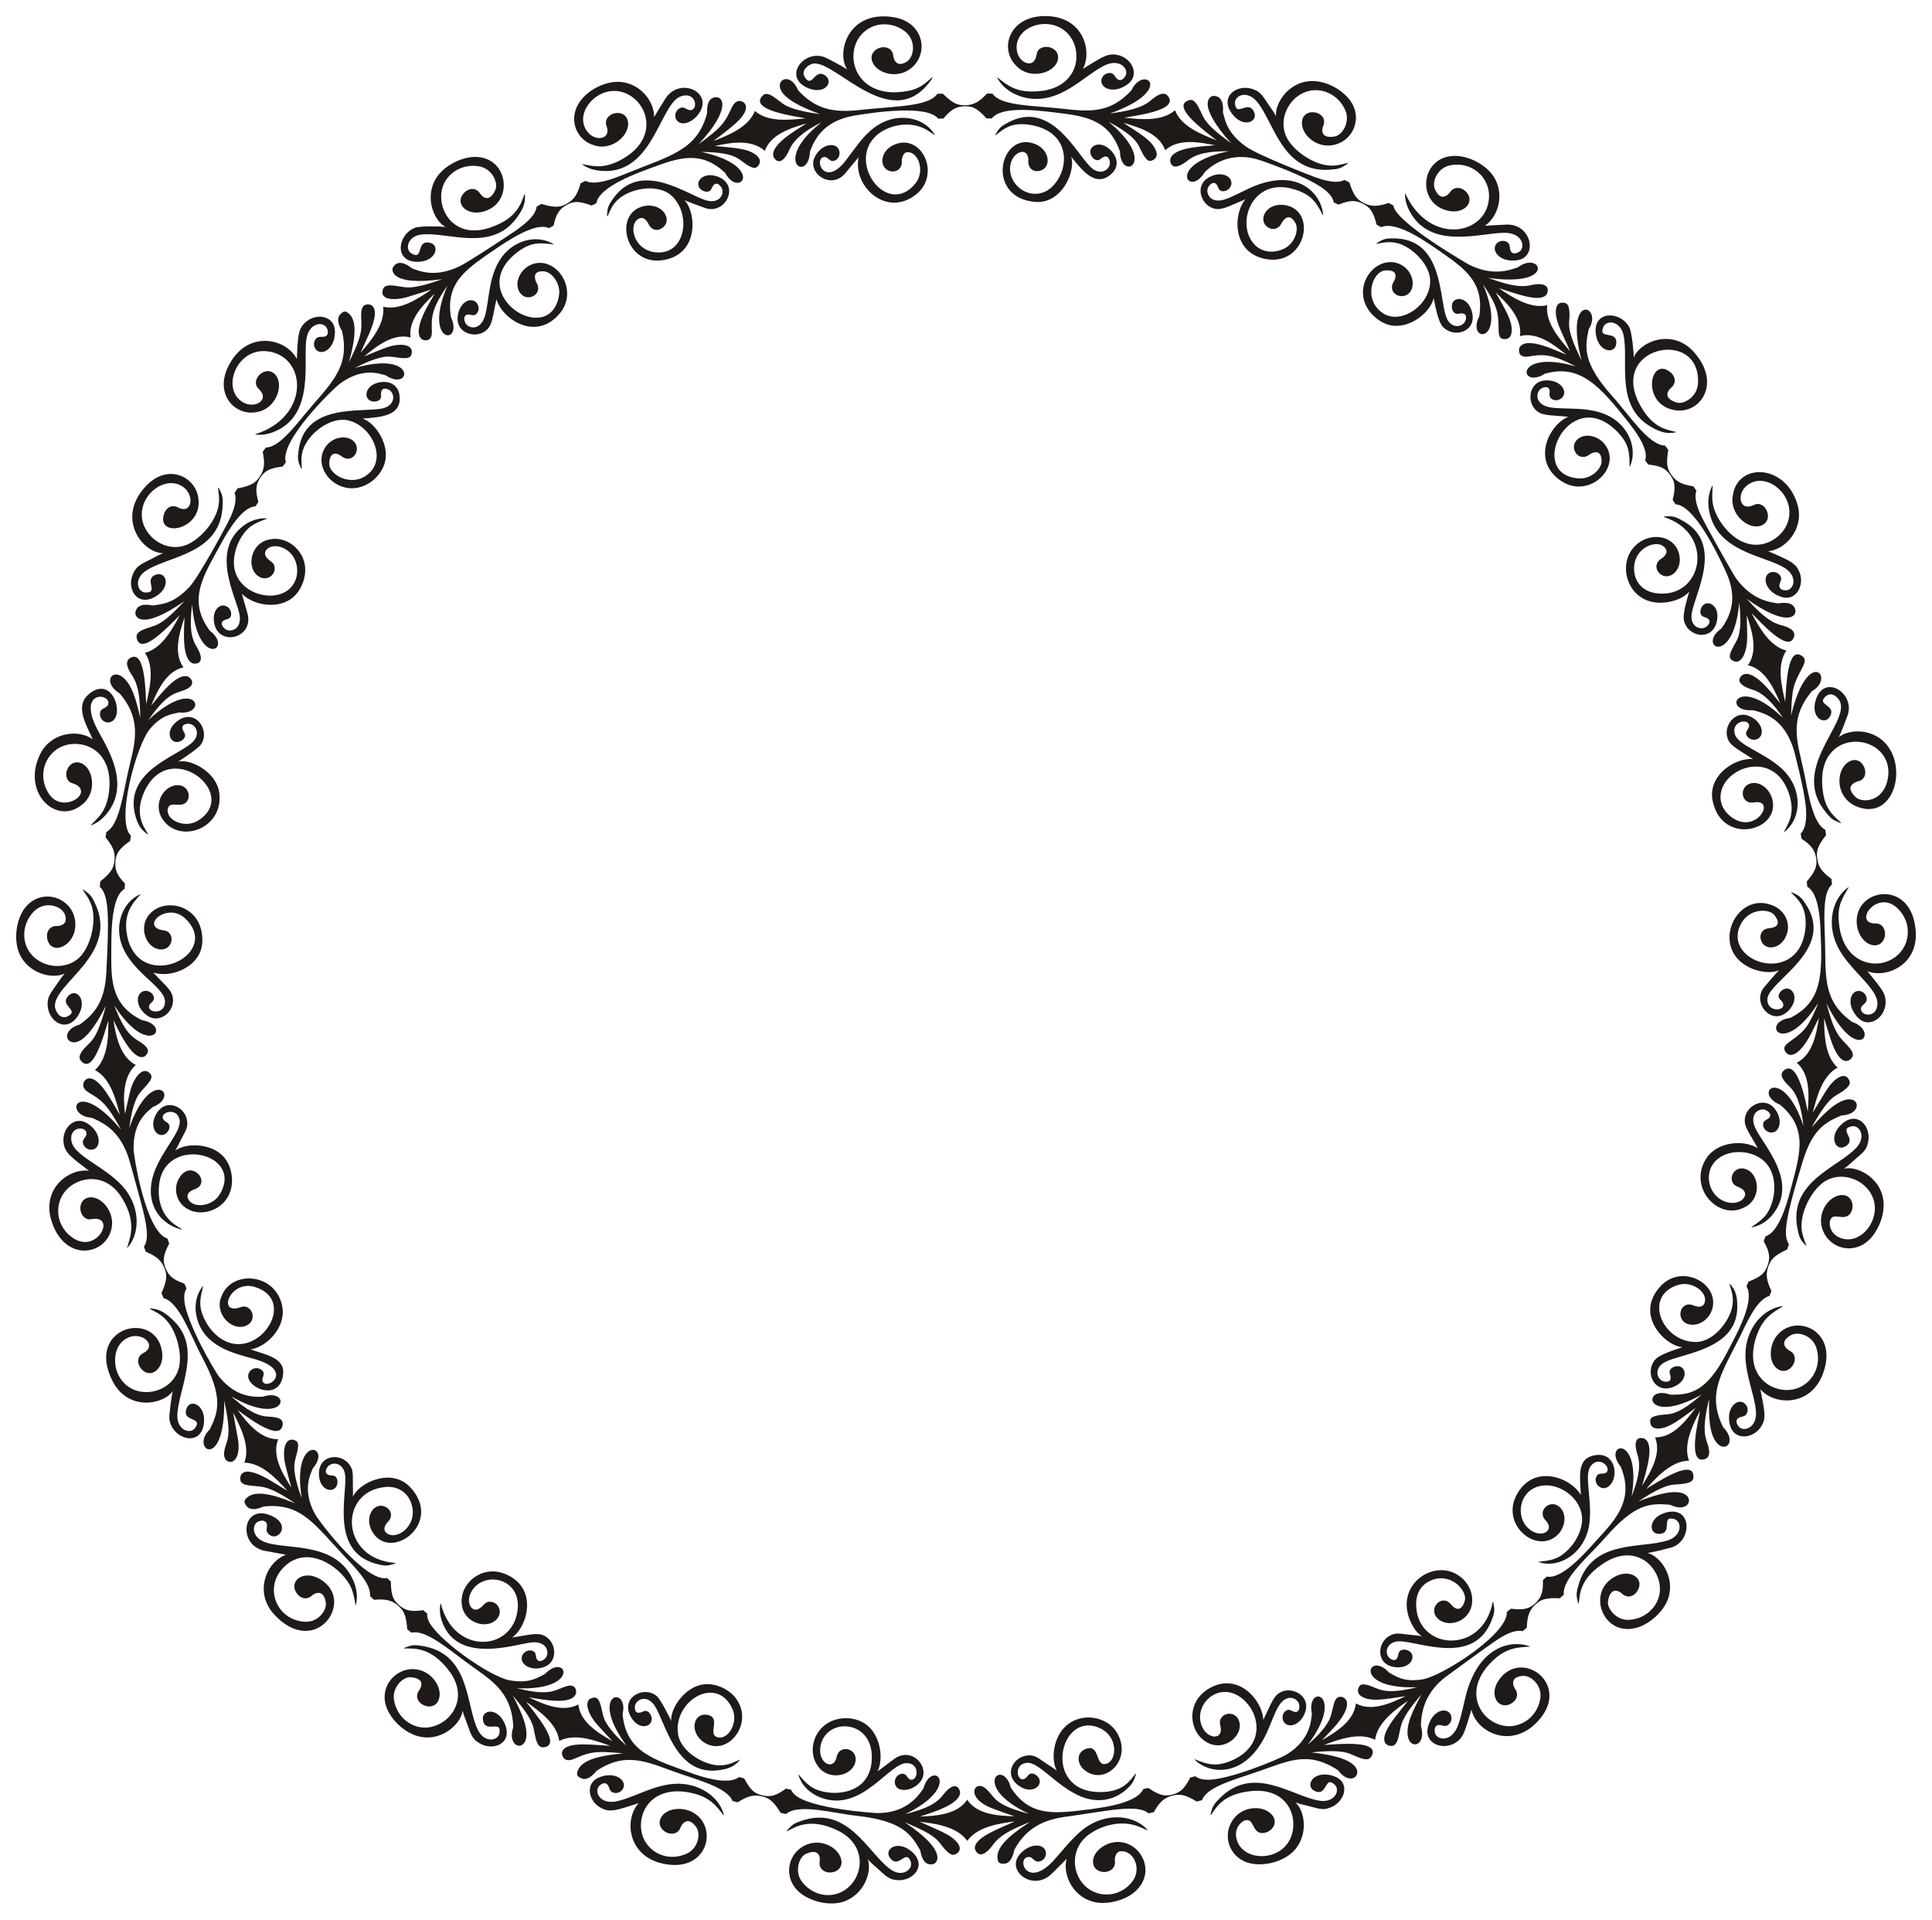 <?xml version="1.0" encoding="UTF-8"?>
<!DOCTYPE svg  PUBLIC '-//W3C//DTD SVG 1.1//EN'  'http://www.w3.org/Graphics/SVG/1.1/DTD/svg11.dtd'>
<svg enable-background="new 0 0 1638.099 1627.253" version="1.1" viewBox="0 0 1638.1 1627.3" xml:space="preserve" xmlns="http://www.w3.org/2000/svg">
<g fill="#1F1A17">
	
		<path d="m1510.8 839.61c-2.764 2.191-3.843 5.639-1.319 7.842 9.737 9.181-11.512 12.782-10.954-0.479 0.534-15.483 59.944-42.104 31.44-82.139-4.369-6.495-7.551-6.689-10.614-8.412l-0.874 0.075c5.313 5.329 13.389 11.483 12.458 28.588-3.503 51.495-68.665 31.946-56.044 0.747 6.504-16.421 24.827-15.722 29.256-10.434 6.453 7.656 2.313 11.2-4.732 11.511-5.733 0.889-7.557 5.443-6.499 9.497 2.818 10.805 18.84 8.455 22.479-5.86 2.433-9.563-2.769-18.661-11.572-22.633-31.454-13.98-54.626 35.568-20.652 52.147 8.774 4.335 19.121 5.198 25.223 2.418-2.63 2.606-12.192 13.82-12.881 14.745-10.695 13.816 8.469 34.854 22.283 18.007 8.685-10.924 0.221-21.347-6.998-15.62z"/>
		<path d="m1567.6 752.03c-0.279 0.173-0.491 0.266-0.637 0.278-14.681 10.279-20.157 35.872-4.024 58.233 10.98 15.8 29.384 28.957 28.898 40.512-0.538 12.495-14.229 10.204-14.001 4.119 0.153-3.605 4.783-4.105 4.943-7.915 0.16-3.822-3.423-8.155-8.411-7.052-6.334 1.779-8.212 12.627 0.65 22.239 8.802 9.64 22.658 1.399 23.699-11.558 0.619-8.946-3.438-12.497-15.347-27.623 15.603 6.359 41.883-4.921 41.023-31.886-1.667-47.245-52.483-39.048-50.078-8.484 0.644 8.885 6.293 17.129 13.542 18.314 12.28 2.072 14.202-17.441 3.115-18.373-20.795 0.919 0.125-29.634 17.725-12.977 8.92 8.459 10.866 20.138 7.029 30.06-10.142 25.045-52.473 24.423-56.464-16.91-1.702-14.501 2.141-20.609 8.338-30.977z"/>
		<path d="m1564.8 971.75c10.312-6.268-6.969-14.496 5.448-17.011 6.547-1.003 12.087 8.667 4.109 17.764-15.721 17.442-59.499 29.215-49.95 70.836 1.43 7.905 4.256 9.413 6.361 12.335l0.831 0.28c-1.726-4.753-3.908-9.451-4.136-15.704-0.484-13.273 7.936-29.171 16.664-36.455 16.262-13.983 42.332-2.805 45.255 16.812 2.504 16.806-12.667 34.356-28.268 29.057-10.38-3.531-10.054-12.975-9.54-14.695 2.392-8.005 10.892 0.16 16.448-5.318 4.706-4.789 3.472-16.026-5.468-16.605-11.619-0.49-23.3 15.702-16.646 30.827 6.029 14.428 25.392 20.06 38.811 7.239 10.151-9.728 20.548-35.032 2.639-51.995-7.385-7.012-17.362-9.997-23.964-8.341 2.007-1.391 3.699-2.789 5.21-4.159 9.805-9.026 13.811-10.32 15.408-18.772 2.673-13.85-10.194-27.279-23.516-13.928-10.26 10.391-3.853 22.746 4.304 17.833z"/>
		<path d="m1495.8 1031.7c-2.884 3.097-6.444 5.531-11.025 8.655 0.32-0.038 0.549-0.034 0.688 0.012 6.947-1.222 12.993-5.29 17.411-10.632 22.981-28.466-8.599-59.496-14.833-74.055-4.683-10.725 2.472-16.044 7.874-15.066 1.22 0.221 5.571 2.366 5 5.304-0.63 3.242-5.272 2.99-5.924 6.355-1.081 5.915 6.989 10.654 11.57 5.747 3.297-3.538 3.693-11.267-2.005-18.337-7.974-9.966-22.424-3.439-24.834 6.883-1.928 8.259 3.598 13.567 10.699 26.854-11.379-7.354-34.158-6.09-43.666 8.56-16.104 24.749 10.645 53.763 33.03 41.114 13.357-6.786 12.415-26.728 1.366-31.649-8.38-3.729-14.439 3.876-12.533 9.806 1.644 5.418 6.18 3.95 9.759 7.867 4.421 4.841-3.075 12.982-14.205 9.966-18.608-5.033-22.691-34.576 1.804-41.38 11.352-3.149 30.197-0.014 36.423 16.687 4.697 13.124 0.579 29.744-6.599 37.309z"/>
		<path d="m1515.3 1059.2 1.525-4.326c-5.133-7.671-3.344-21.351 11.885-71.067 7.904-25.434 18.066-32.273 32.612-38.228 21.293-0.813 14.889-24.959-8.022-7.04-4.77 3.712-10.349 9.267-17.255 17.14 17.022-30.61 20.369-24.948 29.198-32.877 2.361-2.123 3.934-4.08 2.843-6.72-2.051-4.866-5.874-4.863-9.905-2.225-6.99 4.502-10.081 11.24-21.125 29.258 3.509-14.023 8.225-31.313 21.017-38.081-10.83-9.723-11.266-27.634-11.485-41.954 3.685 11.376 6.72 24.523 12.005 31.784 6.286 8.838 12.143 2.54 12.351-0.18 0.521-5.621-8.193-10.614-12.544-17.775-4.729-7.711-6.796-15.908-9.812-26.418 26.27 53.306 45.198 23.556 21.879 15.888-26.799-19.117-21.797-41.188-23.258-74.191-0.753-19.009-1.065-36.224 6.08-42.473l-0.392-4.569c-7.88-5.846-11.243-9.959-12.065-17.439l-0.87 0.107c0.638 5.802 0 10.203-8.017 19.374l0.38 4.441c8.648 5.205 10.282 22.021 11.021 32.075 2.099 41.874 2.351 65.364-25.543 79.222-25.482 3.428-6.469 34.571 23.766-12.612-1.625 4.262-4.167 10.681-8.079 17.296-8.27 13.979-23.479 16.402-20.213 22.984 3.533 7.265 12.576 4.358 22.212-14.172 1.088-2.039 2.148-4.249 6.717-13.618-2.198 14.496-5.606 31.494-18.79 38.099 11.443 9.812 10.434 27.816 9.315 41.45-0.825-3.713-7.901-45.596-20.305-34.808-4.155 3.57-0.83 8.093 5.454 14.164 7.734 7.959 9.861 21.834 11.246 32.771-17.234-51.977-44.067-28.422-19.802-17.938 25.133 20.843 16.085 44.209 8.154 74.648-2.972 10.997-9.696 33.73-20.568 36.859l-1.482 4.202c5.151 9.298 5.643 14.156 3.189 20.717l0.82 0.311c1.909-5.046 4.257-8.838 15.863-14.079z"/>
	
	
		<path d="m1420.7 1158.3c-3.405 0.685-6.035 3.194-4.823 6.325 1.908 5.603-0.607 7.373-5.093 6.495-6.209-1.538-8.842-11.501 1.136-16.585 14.109-7.361 59.659-10.131 61.057-44.993 0.549-14.978-4.074-18.038-5.868-20.808l-0.808-0.341c1.867 6.121 4.496 12.419 1.806 21.829-3.409 11.581-16.147 27.841-30.938 27.415-28.229-0.561-44.242-39.212-14.323-48.39 12.062-3.843 26.314 6.873 22.124 15.854-1.679 3.604-6.211 2.944-9.777 1.257-10.859-3.736-14.942 12.778-3.728 16.183 8.285 2.324 18.313-3.825 20.624-14.075 4.736-21.31-26.965-37.709-44.762-17.483-21.606 24.338 5.023 50.258 19.241 51.033-20.838 6.676-22.764 9.399-24.952 13.114-6.229 10.562 2.304 27.181 17.96 20.233 12.765-5.553 10.318-18.87 1.124-17.063z"/>
		<path d="m1511.9 1107.3c-0.325 0.024-0.556 8e-3 -0.69-0.049-13.529 1.725-26.163 13.577-30.105 30.687-4.906 21.008 6.937 43.081 7.758 59.157 0.658 12.226-8.499 16.282-13.402 13.318-1.061-0.641-4.332-4.31-2.676-7.123 1.83-3.109 6.161-1.39 8.094-4.676 3.297-5.475-2.645-13.079-8.959-9.336-4.441 2.547-7.569 9.846-4.981 19.151 3.266 12.654 19.418 11.748 26.335 0.823 4.354-6.879 3.17-11.936-0.695-31.587 12.631 14.964 47.759 15.195 55.234-20.719 6.483-31.657-27.78-43.074-41.801-23.92-6.005 8.165-6.566 21.646 0.782 27.2 9.943 7.522 20.823-8.734 11.343-14.794-3.715-1.754-9.918-7.437-0.074-13.349 6-3.767 18.336-0.308 21.875 10.163 4.792 14.379-2.072 28.472-14.389 33.976-18.753 8.084-48.028-7.198-36.645-42.406 5.434-16.847 14.135-21.111 22.996-26.516z"/>
		<path d="m1407 1300.3c12.046-0.732 0.563-16.068 12.727-12.517 6.26 2.157 6.68 13.284-4.61 17.63-22.21 8.121-66.222-1.769-77.098 39.535-2.389 7.674-0.574 10.329-0.071 13.885l0.607 0.633c1.105-8.069 0.767-20.038 19.12-32.898 26.37-18.837 47.424-1.129 49.614 17.609 1.731 14.273-9.826 28.29-26.409 29-10.64 0.44-18.695-9.773-17.461-16.17 2.021-10.775 7.883-9.908 12.662-5.327 4.331 3.248 9.343 1.589 12.22-2.999 6.829-11.002-7.061-19.701-20.37-11.363-22.665 13.578-8.308 50.548 19.932 42.491 10.633-3.087 22.562-13.246 26.589-24.773 6.013-17.798-6.298-35.808-17.529-38.551 4.836-0.588 19.441-4.384 20.548-4.747 17.817-5.734 17.287-36.485-5.995-29.217-14.176 4.509-13.678 18.324-4.476 17.779z"/>
		<path d="m1323.9 1318.5c-5.818 3.876-11.672 4.592-19.652 5.507 0.303 0.116 0.506 0.227 0.607 0.333 17.62 5.622 40.522-8.265 42.956-34.718 1.999-19.587-5.023-39.484 1.129-47.103 6.824-8.528 16.978 0.901 13.464 5.287-2.066 2.58-6.059 0.199-8.202 2.877-4.909 6.269 4.833 16.299 11.75 7.279 6.513-8.553 2.743-27.113-13.453-24.376-16.388 2.607-12.497 19.072-12.186 33.708-8.274-14.706-40.18-27.201-54.557 0.238-12.539 23.881 13.893 47.815 32.001 35.935 8.951-5.933 11.15-17.946 5.967-24.498-7.718-9.645-20.771 0.775-13.791 9.259 9.698 9.312-3.696 16.98-14.091 7.364-12.168-11.252-6.758-35.133 13.584-36.385 15.608-1.054 34.363 13.621 31.75 32.229-1.462 10.779-8.825 21.233-17.276 27.064z"/>
		<path d="m1322.6 1354.9 3.349-3.135c-1.6-13.86 22.416-33.605 35.501-48.754 24.502-27.77 36.729-29.087 54.631-27.366 16.32 7.794 21.379-7.197 9.426-10.157-10.104-2.5-26.682 3.565-36.498 7.343 8.7-5.704 18.87-11.94 26.895-13.769 6.333-1.474 19.289 0.092 19.888-6.359 1.382-17.553-30.311 3.68-40.051 9.474 6.481-7.285 20.477-23.891 36.322-23.916-5.091-13.763 3.056-30.132 9.399-42.459-1.678 9.246-10.838 45.483 3.778 41.192 6.121-1.858 3.869-9.704 1.583-15.926-3.218-10.241-0.638-22.524 2.264-35.478-0.151 6.409-0.139 15.12 0.7 21.503 4.051 31.084 27.112 19.177 11.258 2.76-14.425-28.744-0.692-46.579 14.053-76.46 5.111-10.154 14.166-32.042 25.158-34.751l1.734-4.247c-3.526-7.453-5.473-13.387-2.557-21.053l-0.82-0.311c-2.206 5.803-4.906 9.162-16.113 13.409l-1.684 4.125c7.812 12.698-9.772 42.923-16.941 56.836-17.131 32.488-30.543 35.27-47.81 34.844-23.842-8.736-22.407 27.399 26.894-0.084-24.363 21.134-28.177 15.252-38.689 18.026-2.941 0.775-5.084 1.711-5.126 4.429-0.128 4.979 3.183 6.755 7.938 6.352 8.801-0.828 16.713-7.329 30.634-17.45-8.826 11.766-19.607 25.253-34.398 24.949 5.439 13.763-3.214 28.597-11.052 41.027 2.67-9.73 11.077-33.645 2.555-39.621-1.172-0.819-12.394-4.704-6.097 14.433 3.091 10.804-1.342 23.68-5.287 34.25 8.892-53.975-25.647-45.481-9.189-25.094 12.306 29.571-6.747 46.862-21.529 63.371-9.126 10.077-28.417 32.193-41.258 29.654l-3.254 3.045c0.222 8.89-0.668 14.395-6.772 19.839l0.583 0.655c3.912-3.489 7.614-5.879 20.582-5.126z"/>
	
	
		<path d="m1192.9 1398.8c-3.373-1.033-6.831 0.024-7.214 3.349-0.901 5.855-3.945 6.263-7.511 3.408-4.814-4.262-2.463-14.375 8.678-14.182 17.422 0.253 64.041 21.391 78.436-19.294 2.898-7.24 1.251-9.965 0.938-13.451l-0.559-0.676c-8.656 45.998-66.122 41.112-64.926 0.761 0.232-7.82 3.824-14.852 11.654-18.553 17.272-8.196 31.981 8.242 29.578 16.725-2.677 9.651-8.09 8.019-12.187 2.601-3.786-4.013-8.621-3.231-11.49 0.057-7.346 8.424 3.736 20.259 17.605 15.2 16.736-6.381 16.356-29.819-0.396-39.945-22.185-13.44-55.734 11.361-37.656 43.57 2.182 3.888 4.925 7.015 7.789 8.725-2.254-0.413-4.341-0.721-6.23-0.87-12.382-1.027-15.617-3.014-21.962 0.902-10.214 6.336-10.817 25.016 6.548 26.266 14.084 0.993 17.615-12.047 8.905-14.593z"/>
		<path d="m1297.3 1395.9c-0.302-0.132-0.499-0.254-0.592-0.367-14.23-5.313-43.733-1.337-54.405 44.013-2.609 10.94-4.22 19.194-7.012 25.288-5.279 11.065-15.043 10.566-18.058 5.591-0.643-1.06-1.842-5.83 0.927-7.561 3.06-1.913 6.101 1.616 9.334-0.407 3.495-2.19 4.588-7.621 1.021-10.944-5.033-4.142-15.1 0.387-17.93 13.179-2.96 12.752 11.775 19.429 22.963 12.941 7.714-4.493 8.434-10.285 14.045-28.3 4.323 19.704 35.928 35.095 58.551 7.204 24.076-29.691-15.137-58.085-34.181-33.834-10.591 13.081-2.109 27.221 8.823 21.703 4.68-2.36 7.025-7.201 4.391-11.81-2.45-3.234-5.384-11.187 6.099-11.89 7.161-0.516 16.438 8.35 14.683 19.137-1.825 11.414-9.684 20.195-20.802 22.821-23.097 5.615-49.945-24.533-20.503-53.897 12.541-12.402 22.461-12.232 32.646-12.867z"/>
		<path d="m1114.8 1518.3c11.008 4.886 7.99-13.957 17.098-5.169 4.54 4.819-0.273 14.867-12.297 13.458-23.408-2.947-57.099-32.407-86.667-0.914-5.702 5.647-5.339 8.828-6.551 12.215l0.241 0.843c5.087-7.117 10.216-17.23 32.266-20.181 32.235-4.3 42.501 21.165 35.708 38.703-8.196 21.244-40.656 21.188-46.031 2.242-2.8-9.9 4.303-15.448 6.677-16.212 8.077-2.601 6.06 9.217 13.71 10.513 6.619 1.161 15.171-6.22 10.574-13.908-6.297-10.012-26.359-10.088-34.828 3.793-8.597 13.389-1.794 32.448 16.064 36.046 12.247 2.54 29.753-2.02 38.023-12.748 10.581-13.478 7.214-32.293-0.449-39.038 2.275 0.84 4.394 1.458 6.377 1.92 13.002 2.964 16.334 5.511 24.202 2.034 12.454-5.458 17.156-23.761-1.878-27.263-14.748-2.619-20.557 9.892-12.239 13.666z"/>
		<path d="m1012.8 1491.3c0.213 0.242 0.34 0.433 0.38 0.574 11.936 12.131 42.789 16.415 61.01-23.231 3.603-7.893 6.59-16.985 10.188-22.69 6.096-9.919 14.598-7.103 16.873-2.069 0.51 1.13 1.214 5.929-1.53 7.125-3.028 1.32-5.454-2.646-8.596-1.274-3.031 1.313-5.274 6.258-2.273 10.432 4.327 5.414 14.718 1.629 18.067-9.703 3.679-12.201-9.874-20.413-19.761-16.538-7.313 2.877-8.687 9.059-16.034 24.058-0.497-15.901-20.262-39.966-44.226-27.62-22.568 11.574-19.025 39.127-2.711 47.058 13.424 7.192 29.012-5.169 26.833-16.841-1.684-9.015-11.394-9.697-15.192-4.77-3.531 4.635 0.291 7.24-0.932 12.517-1.485 6.406-12.466 4.762-16.266-6.028-6.464-18.291 15.708-38.285 35.089-22.021 14.418 12.068 19.131 38.259-7.501 51.29-15.318 7.21-23.076 3.73-33.418-0.269z"/>
		<path d="m1014.7 1527.2 4.431-1.185c4.012-10.471 23.149-16.138 46.116-23.794 26.079-8.744 42.843-18.824 69.118-1.628 10.821 14.479 22.294 3.566 13.075-4.611-7.822-6.939-25.384-9.25-35.738-10.467 12.297-1.191 22.896-1.648 30.219 0.316 6.334 1.644 17.039 9.029 20.568 3.596 9.425-14.849-28.495-10.819-39.873-10.213 13.512-5.081 30.478-10.982 43.282-4.306 1.845-14.275 16.268-25.069 28.026-33.261-7.19 9.334-16.439 19.553-19.36 27.911-3.738 10.477 5.024 11.314 7.157 10.064 4.903-2.74 4.097-12.67 7.521-20.406 2.869-6.666 8.06-13.525 16.179-23.079-3.111 5.619-7.128 13.342-9.351 19.379-10.852 29.509 15.109 29.503 8.692 7.66 0.246-14.456 4.788-28.842 20.425-41.248 1.011-0.796 40.065-29.381 45.101-32.446 5.721-3.596 14.038-8.29 20.768-6.69l3.496-2.97c0.319-8.235 1.317-14.398 7.483-19.844l-0.583-0.655c-4.173 3.711-7.881 5.941-20.49 4.422l-3.396 2.886c1.389 18.116-54.79 54.506-71.829 57.068-15.122 2.268-21.117-2.027-28.024-5.839-17.506-19.27-31.726 14.537 23.869 12.401-30.341 7.558-32.98 0.221-42.63-1.974-2.963-0.676-5.292-0.839-6.588 1.552-2.44 4.315-0.32 7.45 4.074 9.294 7.973 3.31 17.8 1.354 35.227-1.248-13.234 6.417-29.141 13.246-42.037 6.146-1.567 14.793-16.396 24.006-28.841 31.192 4.091-4.389 10.555-10.49 15.206-16.894 12.877-17.362 2.147-21.343-1.436-19.548-4.765 2.364-3.94 12.306-7.712 19.569-4.317 8.356-12.616 15.892-18.088 20.788 33.012-43.648-1.611-52.417 3.53-26.486-0.634 7.121-1.88 22.302-20.778 34.314-7.108 4.493-50.106 22.033-67.52 21.765-4.362-0.076-7.999-0.944-10.548-2.988l-4.305 1.15c-4.448 8.91-8.189 12.683-15.246 14.387l0.21 0.852c5.739-1.317 9.976-1.41 20.6 5.068z"/>
	
	
		<path d="m879.44 1505.6c-2.508-2.466-6.061-3.102-7.946-0.319-7.731 10.631-14.271-9.49-0.839-10.932 10.404-0.889 25.431 20.314 46.16 28.714 17.04 6.875 32.987 1.261 42.621-10.769 2.47-3.143 2.678-5.668 3.662-8.07l-0.179-0.859c-4.686 6.109-10.22 14.739-26.914 15.71-51.789 3.029-39.6-64.599-7.394-55.546 20.641 5.789 19.114 30.321 8.442 31.847-8.667 1.394-4.298-17.647-16.798-12.627-7.494 2.976-7.848 12.549-0.019 18.321 17.335 12.755 40.214-9.891 26.808-32.214-10.639-17.734-42.406-18.799-51.477 6.956-3.261 9.258-2.879 19.64 0.611 25.346-4.269-3.354-4.305-2.903-11.597-7.924-5.287-3.761-7.799-5.571-13.403-5.095-12.614 1.194-20.857 17.15-6.414 26.277 11.441 7.404 21.413-2.192 14.676-8.816z"/>
		<path d="m965.98 1548.6c2.212 0.907 4.541 1.917 7.203 3.092-0.205-0.255-0.322-0.454-0.352-0.598-12.598-13.847-38.771-15.233-58.293 2.926-8.083 7.238-15.522 17.073-21.789 23.813-22.496 23.541-31.104-3.055-20.712-3.671 3.596-0.264 4.646 4.242 8.443 3.93 8.721-0.735 9.151-14.78-2.974-13.521-3.942 0.381-8.993 2.8-13.027 7.621-11.622 13.594 11.053 31.412 26.783 16.65 3.937-3.791 6.517-6.422 13.087-13.064-3.713 13.639 5.917 34.689 26.976 37.192 9.393 1.07 22.279-2.112 30.246-8.74 22.926-19.12 0.781-51.313-23.285-40.655-5.684 2.495-11.264 7.76-11.524 14.013-0.55 12.577 19.002 12.068 18.603 0.919-0.65-3.939 0.899-8.977 4.917-9.196 11.075-0.604 17.855 14.762 10.079 25.311-7.01 9.611-18.95 13.312-29.002 10.492-20.73-5.601-27.287-33.335-10.291-48.224 9.188-7.884 27.919-15.292 44.912-8.29z"/>
		<path d="m754.77 1575.2c7.408 9.547 13.541-8.661 17.543 3.343 1.808 6.435-7.467 13.139-17.131 6.239-19.197-13.521-36.229-55.419-76.379-40.964-7.675 2.387-8.83 5.376-11.475 7.823l-0.177 0.859c5.967-3.036 19.181-12.625 43.48-0.584 33.071 16.384 16.603 57.961-12.002 54.353-6.315-0.747-13.694-4.481-18.724-11.141-6.371-8.408-2.647-20.868 3.395-23.555 10.019-4.452 12.639 0.862 11.583 7.402-0.461 11.717 19.308 10.902 18.627-0.975-0.916-11.475-18.237-21.235-32.622-12.781-13.741 7.834-16.703 27.778-2.476 39.422 9.473 7.723 27.197 12.057 39.612 6.321 15.613-7.078 21.355-25.283 17.695-34.841 1.625 1.818 3.211 3.393 4.757 4.696 10.211 8.711 12.128 12.498 20.503 13.01 14.163 0.958 25.842-13.64 10.971-25.06-11.645-8.993-22.94-0.9-17.18 6.433z"/>
		<path d="m692.6 1517.2c-6.658-2.59-10.878-7.572-15.686-13.044 0.077 0.313 0.101 0.54 0.071 0.684 2.415 7.916 9.094 15.49 19.434 19.205 34.817 12.572 57.371-30.263 72.885-29.42 10.891 0.727 8.915 14.446 3.311 14.068-3.296-0.221-3.609-4.858-7.03-5.086-3.563-0.199-7.549 3.236-6.846 8.154 2.172 11.499 25.445 3.996 24.264-10.145-0.825-9.884-13.152-19.317-25.125-10.342-5.26 3.984-9.228 7.022-13.838 10.334 5.231-10.739 2.533-28.946-7.858-38.255-10.345-9.263-27.983-8.982-38.197 0.154-9.571 8.541-11.957 23.555-4.542 33.583 8.242 12.387 28.009 9.162 31.577-2.488 3.549-11.833-12.424-16.643-15.441-6.085-2.148 13.213-16.067 6.628-14.05-7.411 3.805-26.521 47.781-24.164 43.373 13.49-1.21 10.321-6.573 17.633-14.223 21.447-9.641 4.895-22.387 4.837-32.079 1.157z"/>
		<path d="m661.92 1536.8 4.481 0.985c10.547-9.26 40.988-0.495 60.298 1.535 38.396 4.411 45.769 15.515 53.59 29.384 1.122 6.952 4.258 13.375 11.213 11.445 2.881-0.727 12.655-10.597-24.304-35.323 32.592 13.269 27.19 17.199 36.17 24.993 2.393 2.077 4.526 3.393 7.013 1.982 4.581-2.601 4.115-6.373 1.009-10.105-5.212-6.255-12.61-8.807-31.6-17.374 10.814 1.358 31.348 3.35 40.343 16.236 8.538-12.243 27.919-14.87 40.255-16.483-13.169 6.086-33.96 13.458-33.859 22.627 0.016 1.757 4.346 12.916 16.146-3.828 7.311-9.568 22.89-15.058 30.455-18.293-8.651 5.917-27.844 17.96-27.424 29.674 0.148 4.122 1.084 5.815 5.641 5.66 5.304-0.133 7.602-6.499 8.645-11.725 7.944-14.613 20.015-24.829 42.464-27.92 36.089-4.97 62.047-11.306 71.284-3.069l4.485-0.96c4.276-7.332 7.865-12.129 15.878-14.058l-0.21-0.852c-5.694 1.368-10.198 1.3-20.187-5.651l-4.358 0.932c-6.03 13.545-40.96 16.823-62.318 19.098-22.784 2.095-37.531-1.421-49.951-20.215-6.671-25.796-34.617-1.245 15.386 22.1-31.433-8.183-28.35-14.348-36.853-21.545-9.422-7.901-18.426 8.579 7.564 17.626 10.304 3.804 6.808 2.559 16.961 6.021-14.674-0.369-31.905-1.731-40.093-14.036-8.348 12.57-26.193 13.713-40.021 14.282 9.811-3.322 33.984-10.243 34.027-20.457 6e-3 -1.536-3.153-12.952-15.335 3.214-7.105 8.73-20.811 12.496-31.167 15.119 49.374-23.561 22.856-47.171 15.403-21.82-9.445 14.87-22.888 21.036-39.544 20.969-1.459-0.015-56.493-3.508-69.625-15.609-1.347-1.249-2.369-2.66-3.024-4.163l-4.352-0.957c-8.22 5.966-13.037 7.408-20.178 5.679l-0.209 0.852c5.199 1.278 9.257 3.097 15.901 14.03z"/>
	
	
		<path d="m552.22 1454.9c-1.094-3.286-3.896-5.605-6.859-4.023-5.331 2.567-7.39 0.283-7.058-4.277 0.771-6.278 10.246-10.242 16.598-0.869 9.055 13.199 17.173 57.945 52.015 55.183 14.919-1.27 17.479-6.289 19.943-8.34l0.24-0.844c-5.845 2.581-11.783 5.968-21.446 4.429-11.908-1.981-29.585-12.667-30.944-27.398-2.819-27.837 33.494-48.84 46.294-20.067 5.267 11.509-3.638 26.948-13.062 23.879-8.323-2.711 4.384-17.241-8.993-18.968-11.143-1.315-14.526 14.624-2.547 23.119 20.336 13.856 43.709-16.139 27.332-37.269-5.969-7.812-18.731-14.224-30.799-10.856-13.969 4.02-24.512 20.158-23.847 30.164-1.101-2.398-8.869-18.02-11.952-20.676-11.036-9.892-31.906 1.122-21.988 17.751 7.231 12.307 19.853 7.608 17.073-0.938z"/>
		<path d="m613.79 1539.2c-0.063-0.32-0.075-0.551-0.035-0.691-3.356-13.317-16.781-24.35-34.105-26.179-21.43-2.333-41.994 12.095-57.796 14.828-11.631 2.085-17.329-6.173-14.837-11.705 0.509-1.13 3.757-4.819 6.749-3.512 3.306 1.444 2.121 5.952 5.616 7.476 5.816 2.613 12.675-4.191 8.192-10.022-3.204-4.235-10.903-6.252-19.617-2.636-12.161 4.752-9.338 20.677 2.357 26.241 7.41 3.519 12.341 1.673 31.282-4.492-13.41 14.423-9.218 49.271 27.248 52.338 32.267 2.615 39.364-32.83 18.695-44.384-8.906-5.019-22.317-3.849-26.913 4.058-6.27 10.777 11.192 19.619 16.061 9.475 1.277-3.852 6.165-10.77 13.246-1.687 4.478 5.534 2.497 18.19-7.443 22.943-13.548 6.424-28.448 1.519-35.481-10.185-10.272-17.561 1.279-48.555 37.678-41.493 17.606 3.426 22.897 11.751 29.103 19.627z"/>
		<path d="m409.51 1458.3c2.228 11.834 16.018-1.349 13.954 11.136-1.383 6.433-12.376 8.247-18.049-2.477-10.72-20.667-6.008-65.912-48.49-71.796-7.904-1.453-10.314 0.657-13.793 1.595l-0.556 0.678c7.393 0.092 22.637-2.14 38.751 19.691 17.869 24.744-1.98 47.247-20.843 47.403-12.466 0.028-24.138-9.37-26.443-23.436-1.726-10.375 7.339-19.694 13.96-19.274 10.088 0.663 11.316 5.924 6.8 11.939-5.853 10.145 11.999 18.621 16.927 7.798 3.714-8.668-2.755-19.859-11.76-24.237-18.873-9.338-40.954 10.075-31.672 31.5 5.632 13.235 25.621 31.515 47.643 20.86 9.172-4.42 15.506-12.688 16.301-19.446 0.588 2.368 1.292 4.448 2.035 6.346 4.944 12.377 4.74 16.56 12.062 21.061 11.846 7.319 29.247 0.242 21.368-17.029-6.225-13.627-19.814-11.303-18.195-2.312z"/>
		<path d="m373.69 1359.1c-0.077 0.313-0.162 0.526-0.255 0.639-0.824 4.354-0.493 8.956 0.909 13.442 12.393 39.656 65.531 19.503 77.41 19.015 11.638-0.608 14.144 7.996 11.293 12.724-0.64 1.061-4.192 4.365-6.735 2.784-2.807-1.744-0.921-5.994-3.836-7.803-2.807-1.756-8.152-0.784-9.88 4.052-1.999 6.651 7.058 13.049 18.259 9.362 12.134-3.886 11.195-19.715 2.382-25.656-6.62-4.454-12.621-1.932-28.92 0.453 13.685-10.064 22.115-43.135-6.773-54.14-19.888-7.583-38.591 9.341-35.927 26.56 1.562 14.858 20.586 21.112 29.125 12.508 6.414-6.467 1.571-14.82-4.734-15.205-5.638-0.389-5.893 4.382-10.82 6.339-6.086 2.416-11.08-7.448-4.295-16.825 11.288-15.612 40.379-8.952 38.083 16.383-3.354 36.526-54.497 39.907-65.286-4.632z"/>
		<path d="m345.25 1381.1 3.511 2.951c11.089-2.677 27.44 10.686 45.784 24.404 19.12 14.425 39.854 23.851 40.594 55.95-6.761 20.04 17.979 22.88 9.427-4.988-1.76-5.796-4.981-12.962-9.881-22.223 8.722 10.591 14.169 17.607 16.898 25.045 2.248 6.188 2.23 19.178 8.697 18.99 17.335-0.765-6.571-28.712-14.207-38.632 11.773 8.315 26.333 18.76 28.098 33.197 12.999-6.675 29.966-0.673 43.28 4.234-14.127-0.775-36.254-4.039-40.512 4.221-1.466 2.851 0.815 6.489 2.324 7.236 6.38 3.163 11.959-5.808 29.413-6.24 5.626-0.147 14.226 0.563 19.834 1.121-13.038 1.262-33.337 3.602-38.134 13.519-1.795 3.72-1.764 5.67 2.376 7.584 3.834 1.787 8.235-0.317 13.108-6.312 21.158-14.056 37.112-10.199 61.175-0.932 21.347 7.965 49.374 14.345 53.969 26.444l4.427 1.205c6.958-4.392 12.608-7.06 20.589-5.088l0.209-0.852c-5.873-1.444-9.606-3.591-15.261-14.37l-4.299-1.17c-9.023 7.195-31.397 0.153-42.27-3.95-29.655-10.983-53.43-16.958-56.539-49.26 5.809-24.734-29.921-18.947 3.319 26.688-6.313-5.709-15.389-14.427-18.858-22.7-2.567-6.344-2.641-18.736-8.696-18.102-9.863 0.964-5.594 13.891 3.449 23.732 1.159 1.346 2.381 2.672 12.196 13.232-12.816-7.372-27.433-16.495-28.897-31.152-13.208 7.16-29.273-0.043-42.055-6.053 6.346 0.96 23.407 4.617 33.158 2.127 9.504-2.519 7.542-9.767 4.66-11.457-4.541-2.532-12.298 3.626-20.495 4.75-9.133 1.157-19.771-1.264-27.382-3.096 54.667 2.347 42.217-31.055 23.811-12.132-10.025 5.674-16.506 7.554-29.437 5.525-17.48-2.951-64.218-36.219-69.705-51.612-0.605-1.742-0.861-3.458-0.741-5.095l-3.411-2.868c-9.162 1.336-14.538 0.905-20.508-4.343l-0.58 0.657c4.002 3.531 6.759 6.983 7.562 19.815z"/>
	
	
		<path d="m286.01 1257.6c0.618-3.474-0.851-6.779-4.198-6.758-5.922-0.187-6.695-3.16-4.293-7.045 3.641-5.283 13.973-4.201 15.13 6.904 1.848 17.285-13.496 66.184 28.617 75.552 7.533 2.01 10.04 0.047 13.463-0.681l0.604-0.636c-46.898-3.099-48.593-60.734-8.58-64.378 10.506-0.956 18.65 4.529 21.828 13.47 6.968 19.656-13.488 33.053-21.354 25.046-2.786-2.838-0.571-6.843 2.266-9.584 3.523-4.236 2.164-8.945-1.446-11.401-9.248-6.283-19.661 6.148-12.97 19.309 14.521 28.045 61.938-5.586 32.644-36.776-16.024-16.838-43.289-3.688-48.554 8.213 0.135-2.285 0.19-4.396 0.109-6.289-0.477-12.418 1.106-15.872-3.551-21.698-7.519-9.368-26.124-7.737-25.285 9.672 0.734 14.185 14.102 15.982 15.57 7.08z"/>
		<path d="m298.07 1346.7c1.628 4.066 2.375 8.46 3.436 14.214 0.095-0.315 0.193-0.526 0.293-0.632 1.659-6.863 0.598-14.277-2.414-20.833-14.661-32.564-54.507-25.643-73.763-31.776-11.956-4.015-12.069-13.835-7.729-17.246 0.974-0.766 5.564-2.533 7.617 5e-3 2.269 2.805-0.868 6.25 1.531 9.214 7.318 9.03 20.741-6.169 3.94-14.307-25.395-12.302-30.345 24.581-6.634 29.276 7.243 1.386 10.917 2.104 18.147 3.392-16.169 5.67-27.907 31.76-9.57 51.061 34.79 37.029 68.833-12.046 38.938-30.079-14.254-8.938-27.269 1.182-20.48 11.372 2.899 4.357 7.996 6.102 12.253 2.932 2.932-2.838 10.461-6.672 12.532 4.625 1.376 7.092-6.364 17.325-17.232 16.878-24.708-0.936-36.527-30.213-16.829-47.667 20.879-18.456 49.326 3.394 55.964 19.571z"/>
		<path d="m157.98 1194.5c-3.608 11.409 14.801 6.254 7.204 16.343-4.2 5.053-14.884 1.526-14.86-10.565 0.236-21.465 21.633-56.689-2.999-80.551-10.858-10.938-16.253-9.855-19.561-10.598l-0.808 0.342c6.892 3.737 12.026 5.717 17.735 14.434 5.141 7.999 9.156 21.985 7.503 32.906-3.607 25.105-39.572 32.626-51.643 9.094-4.852-9.217-4.886-26.522 8.502-32.152 11.966-5.024 25.068 7.294 11.84 13.577-4.613 2.921-4.771 8.222-1.53 12.495 7.879 10.321 20.933 0.363 17.853-15.009-6.114-34.616-64.943-19.81-41.893 25.731 12.847 25.919 43.169 20.321 51.091 8.786-1.179 4.802-2.786 19.736-2.838 20.906-0.794 18.927 28.007 28.938 29.454 4.753 0.765-14.52-12.198-19.655-15.05-10.492z"/>
		<path d="m170.48 1110.4c-1.675-6.873 0.096-13.403 1.837-20.317-0.214 0.241-0.388 0.39-0.523 0.447-5.165 6.504-7.596 16.331-4.784 26.902 6.318 24.04 30.613 29.685 48.333 34.507 34.449 9.607 11.782 26.668 7.546 19.515-1.683-2.843 1.958-5.732 0.21-8.682-1.783-2.929-6.863-4.442-10.615-0.999-10.6 10.907 22.501 28.873 27.212 5.448 3.297-15.922-12.469-18.048-27.194-23.314 13.23-2.001 29.593-17.942 26.992-35.37-4.467-29.595-43.737-32.868-51.986-8.852-5.507 13.831 8.36 28.259 19.97 24.586 8.652-2.739 8.301-12.336 2.876-15.65-4.808-2.959-7.257 1.143-12.524 0.589-11.287-1.191-0.162-23.827 18.232-18.237 36.751 11.302 3.672 61.726-26.432 45.189-9.461-5.159-16.67-15.627-19.15-25.762z"/>
		<path d="m136.94 1096.2 1.729 4.249c13.68 3.576 23.179 32.461 32.966 50.513 17.893 33.862 13.54 45.914 6.23 60.797-17.233 16.495 13.145 36.571 12.22-24.325 7.56 34.284 1.319 32.08-0.045 43.968-1.373 12.061 17.378 12.906 10.888-15.949-0.379-1.745-0.697-3.479-3.267-17.946 6.699 12.889 14.613 28.887 9.527 42.435 14.375 0.095 26.902 13.139 36.41 23.791 0 0-7.885-4.843-14.459-8.803-27.287-16.184-26.488-1.028-24.716 1.289 3.329 4.552 13.136 2.518 21.166 4.993 7.476 2.189 15.598 7.152 24.866 13.267-10.53-4.264-30.94-12.466-40.045-5.687-3.174 2.364-4.291 4.174-1.433 7.843 2.579 3.354 7.46 3.522 14.559 0.461 31.942-3.359 42.689 14.792 69.646 43.391 10.734 11.225 21.609 23.261 20.547 32.57l3.366 3.116c8.272-0.675 14.467-0.401 20.598 5.046l0.58-0.657c-4.231-3.734-6.845-7.178-6.851-19.811l-3.271-3.027c-18.196 3.619-56.806-46.665-60.998-54.144-11.26-20.313-3.89-33.887-1.906-38.817 17.016-19.716-18.266-29.735-9.424 25.196-2.966-7.753-7.055-20.614-6.191-28.86 0.668-6.821 6.307-17.794 0.655-20.054-8.867-3.68-11.537 9.102-7.912 22.614 1.069 4.431 2.001 7.682 4.681 17.376-7.983-12.382-16.677-27.324-11.194-40.984-14.89 0.237-26.009-13.529-34.468-24.842 11.241 8.422 36.386 26.887 38.29 12.58 0.746-5.455-4.826-6.609-13.48-6.983-11.018-0.821-21.886-9.808-30.152-17.067 47.448 27.458 51.814-7.957 26.716 0.29-7.2 0.233-22.427 0.782-36.583-16.46-4.158-4.958-27.788-45.791-29.804-64.378-0.474-4.33-0.058-8.043 1.717-10.844l-1.679-4.127c-10.002-3.535-13.611-6.837-16.126-13.391l-0.82 0.312c1.911 5.029 2.684 9.413-2.533 21.059z"/>
	
	
		<path d="m142.13 959.4c2.153-2.782 2.272-6.366-0.643-7.921-11.527-6.62 8.311-15.225 10.755-2.132 1.829 9.472-13.54 24.233-20.974 43.022-9.577 24.84 2.058 44.395 22.204 49.879l0.831-0.281c-4.359-2.636-21.596-10.445-19.529-36.198 3.086-44.322 73.23-29.005 51.476 6.759-6.419 10.833-24.189 12.307-27.066 2.797-1.122-3.814 2.712-6.325 6.5-7.426 13.946-5.764-4.071-26.518-14.163-8.573-4.703 8.428-2.132 20.279 7.637 25.638 12.784 7.17 31.485 0.063 36.243-15.43 3.093-9.379 0.994-23.92-8.556-31.527-11.249-9.258-30.466-8.738-38.323-2.522 1.183-1.958 2.17-3.788 2.961-5.496 5.398-11.213 8.51-13.552 6.965-20.852-2.249-12.041-19.455-18.881-26.796-3.258-5.981 12.744 4.833 20.876 10.478 13.521z"/>
		<path d="m107.64 1058c0.228-0.234 0.411-0.374 0.55-0.421 9.585-11.052 10.06-28.551 2.17-42.927-12.452-23.254-46.831-32.284-49.746-47.121-2.323-12.327 11.566-13.252 12.679-7.329 0.682 3.541-3.758 5.137-2.98 8.868 0.798 3.74 5.358 7.088 9.928 4.837 5.73-3.237 4.719-14.534-5.943-21.433-11.103-7.351-22.275 4.3-20.332 16.852 1.34 8.254 6.366 11.535 21.516 23.175-16.333-2.397-39.471 14.202-32.355 40.722 10.764 38.132 47.771 31.242 51.629 7.11 2.333-13.231-8.786-26.098-18.374-25.346-9.24 0.711-10.293 11.752-5.322 16.562 4.508 4.376 7.358 0.346 12.697 2.044 10.999 3.489-2.792 26.686-20.289 16.84-16.361-9.498-18.08-29.878-7.399-41.532 10.64-11.69 34.581-15.904 48.253 8.162 11.559 19.812 5.859 32.516 3.318 40.937z"/>
		<path d="m58.171 843.96c-8.603 8.731 10.285 12.355-1.21 17.808-6.418 2.675-10.191-5.185-10.387-8.55-1.066-20.041 55.43-44.494 33.527-88.445-3.309-7.329-6.46-8.115-9.148-10.439l-0.874-0.072c3.707 5.594 8.304 10.898 8.993 21.005 1.068 11.465-3.208 28.579-12.349 36.908-8.922 8.289-25.942 9.87-37.955-0.842-11.251-10.206-10.879-28.223 0.517-39.244 9.83-9.287 27.004-3.676 26.456 7.351-0.186 4.391-4.631 5.706-8.574 5.554-5.828 0.482-8.04 5.727-7.181 10.357 2.957 16.814 26.919 5.651 23.617-15.467-3.2-20.429-30.79-28.328-43.945-8.124-6.285 10.066-8.793 27.672-1.475 40.065 8.889 14.548 27.68 18.163 36.775 13.341-1.592 1.832-2.966 3.596-4.12 5.288-7.349 11.111-10.78 13.322-10.462 21.909 0.824 14.153 16.749 23.985 26.245 7.863 7.43-12.601-1.856-22.904-8.45-16.266z"/>
		<path d="m119.27 758.08c-0.304 0.114-0.529 0.165-0.675 0.153-11.994 5.219-20.398 20.645-16.783 37.725 5.927 26.62 37.402 39.578 38.065 52.714 0.656 10.956-13.214 10.539-13.543 4.983-0.179-3.3 4.329-4.168 4.198-7.596-0.113-3.428-3.999-7.125-8.897-5.817-6.355 2.084-7.165 12.8 2.691 20.344 9.857 7.683 22.622-1.808 22.385-12.651-0.107-8.054-5.017-10.81-16.765-23.518 14.964 5.155 41.259-4.912 41.593-26.447 1.014-32.014-35.047-38.991-46.798-20.242-6.229 10.307-0.615 25.078 9.843 26.952 9.072 1.608 12.967-7.261 9.818-12.539-2.909-4.855-6.969-2.35-11.39-5.286-9.323-6.199 11.071-21.392 24.578-7.714 30.568 30.126-37.626 62.462-49.309 16.318-4.924-20.562 4.474-30.221 10.989-37.379z"/>
		<path d="m85.049 747.16-0.422 4.568c8.038 7.313 7.814 27.009 5.593 71.834-1.195 25.47-10.003 35.875-22.538 44.933-17.295 4.956-11.174 19.544-0.238 13.844 5.583-2.846 12.92-11.092 22.366-29.711-6.626 24.803-10.878 28.767-15.689 33.409-3.41 3.277-8.688 8.908-5.872 12.681 10.971 14.695 20.987-25.796 23.611-33.653-0.144 6.672 1.355 30.786-11.348 41.996 13.837 7.327 18.054 26.831 21.17 38.001-2.703-4.162-6.987-12.512-12.076-19.676-12.821-18.756-19.594-9.358-19.031-5.226 0.999 7.359 11.442 6.249 21.805 20.65 3.954 5.602 6.674 10.218 10.346 16.957-38.122-45.687-49.579-12.123-25.048-10.234 15.399 6.095 26.732 16.275 32.816 38.838 11.181 41.073 18.075 60.85 11.584 70.413l1.515 4.33c7.633 3.262 12.983 6.418 15.874 14.063l0.82-0.312c-2.236-5.914-2.344-10.22 3.17-20.721l-1.471-4.206c-18.417-5.44-28.715-70.127-28.73-76.33-0.218-23.035 11.622-31.165 16.396-35.227 23.908-9.403-1.568-35.181-20.067 17.893 1.258-9.208 3.188-20.936 8.035-28.431 3.734-5.772 13.824-12.854 9.939-17.45-5.832-6.909-12.907 1.63-16.339 11.68-1.055 3.259-4.54 18.896-5.222 22.217-0.676-6.689-3.897-30.297 9.15-41.484-12.935-6.618-16.982-24.02-18.913-38.037 20.902 45.612 29.603 29.041 29.245 25.787-0.392-3.565-6.514-7.287-9.879-9.297-9.501-6.082-14.664-18.595-18.793-29.13 29.643 46.362 49.527 17.051 23.517 12.671-24.441-11.931-26.03-31.194-25.991-53.233 0.253-14.958-1.318-50.763 11.264-58.015l0.41-4.437c-5.972-6.41-9.055-11.133-8.089-19.339l-0.871-0.104c-0.608 5.159-1.792 9.453-11.999 17.488z"/>
	
	
		<path d="m153.04 628.33c3.14-1.48 5.094-4.544 3.167-7.292-3.194-4.981-1.177-7.301 3.389-7.522 6.395 7e-3 11.339 9.042 2.869 16.366-12.74 11.238-55.028 23.527-48.473 58.309 3.063 14.632 8.43 16.624 10.716 18.784l0.867 0.136c-3.379-5.66-12.022-16.668-3.214-36.002 21.378-46.865 82.334 2.331 45.196 24.726-11.135 6.665-27.137-0.613-25.295-10.068 1.43-7.36 10.744-0.584 15.603-5.645 4.386-4.541 1.948-14.068-6.691-14.52-12.232-0.382-21.925 15.868-13.429 28.688 14.041 21.446 51.638 8.624 48.26-21.531-2.028-18.096-23.628-29.341-34.755-27.227 1.473-0.908 16.69-10.851 19.082-14.36 8.467-12.129-4.972-31.543-20.285-19.677-11.346 8.67-5.154 20.63 2.993 16.835z"/>
		<path d="m89.653 682.71c-2.76 6.951-6.076 10.169-12.861 16.965 0.313-0.101 0.542-0.14 0.687-0.118 4.244-1.632 8.138-4.367 11.399-7.916 24.304-26.451 0.033-60.73-6.475-73.575-17.35-33.694 12.151-30.454 9.325-20.996-1.033 3.458-5.65 2.827-6.741 6.482-1.132 3.656 1.438 8.764 6.508 8.884 15.332-0.481 6.195-39.308-14.045-25.636-14.427 9.875-6.099 24.214 1.194 39.908-12.296-8.918-35.254-5.798-44.324 12.08-16.712 32.835 13.419 61.597 35.204 43.305 12.846-9.621 10.024-30.521-0.497-35.034-8.689-3.729-14.478 5.924-12.41 12.21 1.987 5.978 6.358 3.708 10.322 7.702 8.421 8.475-15.301 22.146-25.754 5.529-10.053-15.864-2.413-34.699 12.703-40.248 11.233-4.127 29.559-1.155 36.483 16.807 4.194 10.979 2.605 25.319-0.718 33.651z"/>
		<path d="m132.44 487.08c-11.469 3.675 3.258 15.745-9.378 15.195-6.597-0.602-9.643-11.31 0.298-18.216 18.91-13.059 64.74-13.835 65.459-56.767 0.5-8.018-1.884-10.158-3.23-13.499l-0.74-0.471c0.54 5.022 1.538 10.121 0.265 16.237-2.65 12.763-14.437 26.265-24.907 31.393-19.154 9.669-41.751-7.442-39.908-27.175 1.6-17.006 20.617-30.226 34.395-21.412 10.904 6.983 8.257 24.784-4.452 17.443-5.01-2.137-9.475 0.721-11.144 5.829-6.891 21.032 33.635 13.965 28.974-14.009-2.771-17.775-25.737-28.984-44.045-9.876-26.354 27.498-3.08 57.254 14.346 57.208-2.261 0.878-4.256 1.82-6.048 2.787-11.709 6.39-15.868 6.699-19.463 14.509-5.948 12.878 3.517 28.966 19.47 19.166 12.724-7.773 8.914-21.042 0.108-18.342z"/>
		<path d="m213.82 445.4c3.54-2.318 7.578-3.832 12.773-5.771-0.32-0.039-0.541-0.098-0.665-0.176-7.05-0.473-13.89 2.039-19.445 6.163-28.763 21.682-5.694 61.273-3.387 75.468 2.039 11.358-6.161 15.032-11.271 12.738-1.131-0.508-4.836-3.636-3.572-6.35 1.396-2.995 5.842-1.634 7.289-4.743 1.444-3.1-0.313-8.213-5.216-9.323-5.101-0.885-9.309 4.335-9.068 11.427 0.841 24.447 34.703 17.373 28.526-4.927-1.925-6.657-2.737-9.392-4.73-16.621 10.525 11.166 38.232 15.352 49.194-3.958 14.345-25.388-8.091-47.016-26.939-41.737-14.629 3.391-18.435 23.01-8.921 30.413 7.24 5.632 14.951-0.306 14.524-6.522-0.294-5.646-5.06-5.331-7.589-9.979-3.118-5.734 6.067-11.891 16.186-6.28 10.114 5.602 12.102 17.644 9.384 25.508-7.669 23.362-49.268 16.576-52.426-10.68-1.397-13.719 6.441-28.925 15.353-34.65z"/>
		<path d="m201.41 414.02-2.512 3.837c2.771 7.61-2.215 18.163-5.841 25.421-0.511 1.004-23.942 45.214-32.543 54.383-13.36 14.25-23.583 14.537-31.019 15.605-6.901-1.433-14.037-0.801-14.742 6.371-0.267 2.643 4.318 15.842 41.701-10.097-8.878 9.301-15.395 15.957-22.827 19.791-5.836 2.959-18.788 4.526-17.806 10.922 2.853 17.15 27.828-10.104 36.643-18.758-6.454 11.967-15.202 28.336-29.572 31.894 8.212 12.134 4.26 29.761 1.021 43.478-0.572-8.624-0.406-46.895-13.515-39.097-5.492 3.296-1.446 10.342 2.264 15.846 5.434 8.961 5.983 20.803 6.295 34.995-1.381-6.234-3.504-14.767-5.827-20.712-11.327-29.204-30.921-12.137-11.593 0.016 20.997 24.565 11.288 46.172 6.511 68.924-4.721 22.608-8.134 43.253-17.893 48.472l-0.65 4.541c5.224 6.386 8.556 11.666 7.553 19.819l0.871 0.104c0.661-5.541 1.947-9.666 12.408-16.894l0.631-4.411c-13.181-12.782 5.045-77.118 15.976-90.332 9.909-11.765 18.096-12.689 24.872-14.183 25.227 2.777 15.237-32.022-26.09 6.519 18.565-26.331 23.765-21.58 33.249-26.753 7.336-3.992 2.701-9.206 0.596-10.057-9.588-3.884-24.508 16.267-31.477 24.527 5.765-13.604 13.059-29.232 27.434-32.444-8.7-12.248-3.494-28.997 0.945-42.474-0.447 10.514-2.591 35.368 6.973 39.082 1.382 0.534 13.114 1.558 2.473-15.468-5.595-9.732-4.334-23.306-3.039-34.522 4.317 55.046 35.848 38.125 14.912 22.178-19.399-26.331-5.025-46.719 10.013-74.435 5.49-9.911 17.463-30.412 28.8-30.863l2.441-3.728c-2.656-9.805-2.292-14.82 1.854-20.88l-0.722-0.498c-3.044 4.413-6.172 7.55-18.768 9.881z"/>
	
	
		<path d="m316.87 340.39c3.509 0.182 6.626-1.662 6.201-4.985-0.524-5.901 2.336-7.025 6.483-5.107 5.683 2.98 5.845 13.368-5.043 15.848-17.121 4.063-67.372-5.541-71.576 37.488-1.097 7.717 1.151 9.97 2.283 13.28l0.704 0.524c-0.258-4.798-0.905-9.771 0.813-15.57 4.087-13.756 23.489-29.523 39.231-25.317 18.544 4.931 30.132 28.801 19.123 42.338-13.32 15.99-36.263 4.864-35.896-6.063 0.308-10.008 5.959-9.71 11.229-5.427 9.656 6.234 17.577-8.846 7.481-14.832-7.349-4.15-18.61-0.798-23.382 8.765-6.013 12.273 2.394 27.087 16.225 31.412 17.689 5.551 35.114-9.583 36.346-24.94 1.162-14.437-10.118-30.032-19.799-32.991 16.442-1.131 32.823-2.464 31.559-18.641-0.764-9.564-7.996-13.612-16.826-12.084-13.924 2.401-14.215 15.904-5.156 16.302z"/>
		<path d="m216.2 368.17c0.324 0.056 0.545 0.128 0.663 0.216 4.516 0.532 9.236-0.076 13.775-1.698 37.694-13.484 25.803-61.787 29.319-80.225 2.403-11.919 12.03-13.89 16.187-9.744 0.878 0.875 3.184 5.219 0.909 7.56-2.513 2.588-6.31-0.112-8.965 2.624-2.837 2.94-2.651 8.483 1.633 10.873 5.868 2.817 14.577-4.016 14.244-17.085-0.181-13.08-16.08-16.048-25.389-7.074-5.521 5.315-6.07 10.16-6.855 30.831-8.801-17.794-43.079-25.834-58.566 6.96-11.153 23.601 6.742 41.752 24.791 37.827 15.871-2.548 23.036-22.365 15.821-31.237-5.945-7.312-15.531-1.528-16.652 5.039-1.009 6.171 3.935 6.327 5.563 11.613 1.961 6.363-8.659 12.054-18.026 5.486-16.823-11.798-3.664-45.759 22.583-42.272 33.19 4.373 35.951 55.675-11.035 70.306z"/>
		<path d="m364.09 205.69c-11.757-2.226-4.419 15.447-15.35 9.123-5.537-3.567-3.29-14.633 8.687-16.024 21.632-2.398 58.233 14.681 79.589-12.73 9.529-12.085 7.796-17.374 8.136-20.716l-0.437-0.76c-2.84 7.231-5.677 19.531-26.451 27.364-30.127 12.012-46.321-10.259-43.975-28.953 1.822-14.458 16.44-25.074 32.606-21.856 10.481 2.139 15.813 14.005 13.083 19.879-4.481 9.849-9.943 7.875-13.572 2.151-3.669-4.494-9.166-3.426-12.591-0.011-9.23 9.029 2.059 20.817 17.067 15.909 25.306-7.792 20.17-47.077-9.18-46.036-12.098 0.506-28.305 8.938-33.822 21.54-6.987 15.638 0.779 33.077 9.862 37.808-4.051-0.481-21.336-1.007-25.906 0.7-15.297 6.038-18.014 30.159 3.66 28.817 14.817-1.012 17.677-14.548 8.594-16.205z"/>
		<path d="m469.49 207.25c-0.267-0.186-0.437-0.342-0.509-0.469-11.4-7.007-28.802-4.887-40.568 7.621-15.08 16.126-13.102 40.948-17.454 54.144-3.811 11.315-12.592 10.251-15.888 6.069-0.767-0.974-2.605-5.465-0.233-7.291 2.618-2.015 5.927 1.249 8.644-0.844 4.666-3.687 1.967-12.511-4.854-11.966-4.732 0.415-10.199 5.902-10.656 15.061-0.623 12.761 14.534 17.444 23.167 11.3 6.613-4.698 6.2-11.329 9.796-27.196 4.591 16.489 32.778 35.857 53.005 12.82 17.862-20.185-2.065-49.784-22.477-42.549-9.963 3.57-15.168 14.622-11.643 22.357 5.104 11.183 20.369 4.244 15.597-5.688-1.973-3.116-4.882-11.587 6.088-10.535 6.274 0.507 14.293 10.301 12.408 20.689-7.95 44.639-79.645-0.651-36.89-35.687 12.697-10.439 20.948-9.318 32.467-7.836z"/>
		<path d="m459.07 172.88-4.004 2.24c-1.06 8.286-11.098 15.445-16.976 19.798-1.454 1.054-39.903 26.745-48.837 31.017-20.947 9.801-33.799 3.702-39.92 1.568-5.451-4.464-12.061-7.2-15.999-1.158-1.677 2.388-2.437 16.398 41.623 10.347-9.617 3.382-21.312 7.166-29.406 6.958-6.596-0.085-18.71-4.665-20.822 1.454-3.555 10.529 12.676 9.672 23.726 5.738 1.685-0.586 3.399-1.119 17.419-5.411-11.977 8.201-26.908 17.998-40.972 14.58 1.642 14.301-9.78 28.229-19.232 39.007 4.736-10.76 11.271-22.906 12.104-31.736 1.107-10.736-7.315-10.048-9.361-8.054-4.101 3.835-0.936 13.285-2.404 21.613-1.19 7.167-4.582 15.041-10.181 26.279 2.989-11.072 8.643-32.22 0.824-40.438-2.858-3.002-4.752-3.652-7.953-0.476-3.019 2.962-2.6 7.826 1.292 14.505 7.255 31.767-10.535 44.998-31.848 70.914-10.053 12.17-22.38 27.748-32.728 27.741l-2.693 3.713c1.647 8.078 2.137 14.293-2.542 21.054l0.722 0.498c3.349-4.856 6.596-7.687 18.848-9.175l2.616-3.608c-5.652-17.719 39.441-61.935 46.432-67.056 18.934-13.51 32.763-8.054 38.308-6.563 21.58 14.494 27.376-21.682-26.144-6.323 7.403-3.901 19.527-9.453 27.905-9.62 6.853-0.156 18.441 4.12 19.989-1.766 2.592-9.263-10.467-10.339-23.404-5.13-4.433 1.691-2.703 0.992-16.687 6.738 11.225-9.32 25.061-19.851 39.342-16.047-2.063-14.979 10.767-27.905 20.502-37.218-4.691 8.163-6.751 11.666-8.183 14.565-12.802 26.001 0.613 26.654 3.577 24.13 5.096-4.325-1.413-12.988 5.461-28.54 2.739-6.177 6.062-11.255 9.883-16.847-21.48 50.357 14.162 50.477 2.941 26.556-3.922-25.38 8.248-37.04 29.039-51.632 13.315-9.141 35.458-25.099 49.115-24.794 1.853 0.068 3.541 0.424 5.031 1.12l3.889-2.175c1.918-8.692 4.096-13.81 11.332-17.634l-0.409-0.776c-4.636 2.446-8.815 3.879-21.215 0.044z"/>
	
	
		<path d="m595.49 161.43c2.999 1.739 6.622 1.583 7.797-1.544 2.29-5.45 5.347-5.1 8.122-1.464 3.544 5.155-0.726 14.351-11.846 11.651-16.23-4.061-56.999-36.369-80.761-0.165-4.556 6.322-3.612 9.362-4.148 12.818l0.38 0.791c2.006-4.382 3.735-9.065 7.951-13.406 10.265-10.506 34.875-15.05 46.485-4.151 16.76 15.455 11.931 48.795-11.579 48.055-20.935-0.514-25.992-24.439-15.812-28.871 3.643-1.589 6.598 1.908 8.151 5.535 2.735 4.849 7.633 5.18 11.157 2.697 9.194-6.402 1.209-20.551-13.43-19-28.513 3.762-19.013 50.327 12.951 46.286 32.468-4.037 29.415-41.047 19.401-50.949 3.375 1.496 17.347 6.602 18.347 6.895 17.054 4.983 29.359-20.525 8.993-27.201-13.064-4.234-20.379 7.186-12.159 12.023z"/>
		<path d="m514.74 140.1c-7.254 1.711-12.099 0.719-21.267-0.96 0.261 0.201 0.423 0.367 0.487 0.499 3.753 2.569 8.216 4.224 12.989 4.897 46.966 6.611 52.11-57.243 70.682-63.004 11.945-3.852 14.547 9.829 8.8 11.679-3.435 1.106-5.537-3.055-9.166-1.885-3.566 1.112-6.42 6.103-3.614 10.417 7.121 9.467 26.817-6.984 20.991-19.204-4.567-9.578-21.893-12.353-30.396 0.966-4.149 6.685-6.64 10.651-9.638 15.757 0.294-12.179-10.159-27.072-26.55-29.597-14.967-2.307-35.09 8.593-40.004 23.543-4.339 13.257 3.226 26.513 15.778 29.974 15.32 5.131 30.802-9.155 28.562-20.293-2.379-12.191-21.414-7.29-18.309 3.56 5.265 12.264-11.413 14.884-17.794 2.498-5.354-10.393 1.419-21.859 10.124-27.495 24.685-15.907 53.751 14.706 36.446 40.149-6.677 9.674-19.34 16.501-28.121 18.499z"/>
		<path d="m700.06 64.317c-9.588-7.432-11.105 11.566-17.824 0.899-3.413-6.024 3.923-10.825 7.26-11.298 19.182-3.1 67.764 62.136 101.03 12.392l-0.034-0.876c-5.108 4.266-9.815 9.518-19.761 11.464-52.174 10.68-59.845-44.925-28.891-55.091 8.115-2.57 18.295-1.128 26.058 5.285 10.011 8.281 7.454 25.921-4.117 27.076-4.376 0.367-6.213-3.881-6.536-7.813-2.32-11.374-21.38-6.118-17.829 5.393 3.633 10.972 22.947 16.193 34.7 4.631 13.445-12.919 8.474-38.024-16.953-41.88-38.97-5.881-48.122 31.049-38.833 44.396-4.293-2.893-16.429-9.232-18.514-10.112-17.996-7.587-36.587 16.452-14.901 25.83 14.498 6.096 21.949-5.024 15.149-10.296z"/>
		<path d="m786.38 110.45c1.944 1.196 3.972 2.667 6.249 4.278-0.15-0.287-0.228-0.504-0.234-0.65-9.23-15.791-35.568-20.802-55.188-2.524-7.466 6.803-11.938 13.827-19.606 23.903-18.382 24.338-28.001-0.671-19.08-2.35 3.258-0.562 4.669 3.902 8.056 3.347 7.699-1.243 7.367-15.33-3.961-13.261-4.906 0.934-8.703 4.532-11.205 8.796-8.504 14.195 13.257 29.859 25.587 14.553 3.292-4.127 5.923-7.225 11.007-13.276-5.275 24.54 23.456 51.372 48.529 31.721 21.351-16.693 5.559-51.415-17.354-42.735-7.051 2.699-10.713 8.131-11.008 13.244-0.671 12.156 16.08 13.333 16.474 2.221-0.306-3.782 1.281-8.874 5.042-8.75 9.482 0.313 14.484 16.423 6.634 26.349-23.835 29.813-59.044-17.929-32.943-40.695 8.58-7.637 27.527-13.655 43.001-4.171z"/>
		<path d="m799.35 79.399-4.584 0.154c-7.39 10.657-33.808 10.339-64.859 13.581-22.701 2.665-38.061-0.215-53.059-16.418-7.123-16.817-20.676-8.689-13.786 1.369 6.185 9.108 24.991 15.913 32.157 18.671-16.631-2.384-24.448-4.887-29.24-7.487-5.928-3.246-14.384-12.993-19.098-8.454-13.207 12.688 28.684 17.99 36.239 19.491-14.432 1.506-32.238 3.342-43.048-6.254-5.478 13.981-22.811 20.712-35.216 25.514 4.444-3.503 10.808-7.984 18.101-14.3 17.123-15.115 6.885-20.625 2.904-19.561-6.865 1.833-5.265 12.477-17.891 24.153-3.854 3.618-10.961 8.974-15.592 12.31 28.178-30.147 20.874-41.874 12.784-39.496-4.059 1.194-5.961 5.68-5.636 13.395-8.567 31.489-30.579 35.612-69.441 51.371-8.995 3.694-25.381 10.262-33.668 5.9l-4.109 2.04c-2.292 7.919-4.741 13.654-12.031 17.467l0.409 0.776c4.98-2.627 9.123-3.861 20.952 0.628l3.991-1.982c2.557-14.454 35.505-25.926 50.353-31.326 23.708-8.888 40.392-11.709 58.878 5.624 12.096 22.466 34.922-5.735-20.174-17.769 32.109 0.331 31.28 7.291 40.902 12.189 2.716 1.382 4.941 2.112 6.78 0.117 3.389-3.678 2.087-7.225-1.72-10.016-7.425-5.453-18.045-5.657-34.507-7.326 9.156-1.886 30.156-7.082 42.288 4.175 5.148-14.07 21.549-19.301 35.505-23.318-7.944 5.128-30.652 17.672-28.21 27.938 0.345 1.44 6.177 11.71 14.138-6.755 4.711-9.821 16.847-17.173 26.682-22.148-42.578 33.311-11.039 51.808-9.779 24.902 6.346-18.335 19.101-27.532 38.612-30.732 15.992-2.623 60.965-9.139 70.106 2.776l4.454-0.15c5.392-6.443 9.896-10.297 18.221-10.368l-2e-3 -0.877c-5.451 0.046-9.563-0.666-18.806-9.804z"/>
	
	
		<path d="m925.54 132.47c1.842 2.992 5.127 4.511 7.62 2.275 4.557-3.782 7.105-2.065 7.879 2.438 0.774 6.384-7.692 12.388-15.896 4.846-12.322-11.117-34.156-58.857-71.496-37.564-6.969 3.517-7.542 6.65-9.619 9.472l-0.03 0.877c6.581-5.127 13.184-11.729 29.865-8.888 33.565 5.742 33.376 36.297 19.231 51.347-15 15.927-37.96 2.298-36.633-15.795 0.961-13.223 16.536-18.562 15.411-4.051 0.167 5.344 4.111 8.175 8.636 7.586 11.086-1.446 10.633-17.651-3.099-23.047-29.446-11.332-42.643 45.212-0.04 49.17 22.733 2.137 34.894-25.724 30.876-38.354 10.049 12.801 20.711 25.624 33.241 15.382 8.055-6.562 5.949-15.105 0.394-20.704-9.949-10.17-21.127-2.62-16.34 5.01z"/>
		<path d="m845.47 65.492c0.139 0.298 0.205 0.521 0.2 0.667 4.548 8.54 13.504 14.236 22.916 16.483 30.215 7.214 50.899-19.645 69.025-27.648 11.131-4.767 18.283 1.987 17.224 7.797-0.222 1.219-2.489 5.583-5.71 5.04-3.559-0.6-3.494-5.259-7.255-5.892-4.036-0.667-8.492 2.635-8.025 7.519 1.019 6.44 11.623 9.719 22.163 2.02 10.685-7.576 4.056-22.353-8.603-24.91-8.484-1.725-12.86 1.83-29.287 11.864 8.143-14.594 0.821-45.515-33.198-44.804-29.739 0.665-37.951 28.421-22.881 42.482 10.792 11.447 31.443 6.48 34.71-4.745 2.624-9.008-7.484-13.616-13.627-10.819-5.615 2.518-2.951 6.793-6.389 11.166-4.094 5.211-14.845-0.137-14.777-11.72 0.139-20.678 35.576-28.859 47.651-5.433 8.046 15.67 1.269 41.582-31.161 42.919-17.288 0.942-24.303-5.222-32.976-11.986z"/>
		<path d="m1063.3 94.929c-5.034-10.942-15.236 5.138-16.222-7.473-0.199-6.622 10.067-10.939 18.123-1.905 15.231 17.179 21.595 62.619 64.256 58.147 8.019-0.464 9.857-3.087 13.012-4.824l0.379-0.791c-4.919 1.137-9.856 2.739-16.086 2.208-13.006-1.102-27.768-11.136-34.17-20.943-11.874-17.8 2.288-42.338 22.171-42.895 11.495-0.303 21.549 6.826 25.964 17.19 4.177 9.724-2.477 20.874-8.962 22.048-10.537 1.854-12.153-3.648-9.448-9.989 3.26-11.237-16.108-15.216-18.307-3.536-1.902 11.521 12.818 25.026 28.578 20.252 15.042-4.241 22.982-22.782 11.878-37.65-8.551-11.425-32.419-24.487-51.271-8.911-7.674 6.319-12.046 15.857-11.183 22.775-1.146-2.134-2.321-4.005-3.499-5.666-7.759-10.853-8.569-14.947-16.759-17.572-13.267-4.274-28.503 6.753-16.674 21.643 9.304 11.774 21.924 6.217 18.22-2.108z"/>
		<path d="m1121.7 182.68c0-0.322 0.032-0.549 0.095-0.681-0.838-15.716-19.669-41.292-61.091-23.048-7.99 3.55-16.221 8.348-22.675 10.219-11.088 3.416-15.645-4.348-14.002-9.647 0.367-1.184 3.024-5.241 5.87-4.314 3.141 1.023 2.327 5.601 5.587 6.661 3.225 1.05 8.109-1.272 8.623-6.305 0.352-6.907-9.97-10.993-19.962-4.712-10.862 6.687-6.124 21.833 3.822 25.478 7.177 2.65 12.191-0.81 27.963-7.368-10.882 13.086-11.184 47.115 19.477 50.95 32.354 4.047 41.542-42.575 13.207-46.18-15.532-1.724-22.463 13.196-13.562 19.008 3.612 2.356 8.549 1.845 11.179-2.761 1.445-3.379 6.776-10.587 12.122-0.928 3.151 5.399-0.333 17.534-10.011 21.948-9.361 4.235-19.229 2.733-25.454-4.525-15.319-18.125-0.608-56.4 33.958-46.129 16.188 4.758 19.768 12.502 24.854 22.334z"/>
		<path d="m1144.1 154.6-4.11-2.036c-7.246 3.671-18.305-7e-3 -25.942-2.738-1.001-0.366-47.725-18.286-57.907-25.754-15.662-11.478-17.218-21.431-19.242-28.907 0.588-7.024-0.904-14.029-8.111-13.862-2.486 0.038-15.413 5.963 15.068 40.173-10.379-7.741-17.799-13.452-22.406-20.271-3.627-5.408-6.754-18.075-13-16.354-16.695 4.91 13.451 26.448 23.058 34.106-13.41-5.245-30.057-11.898-35.242-25.493-10.977 9.562-28.987 7.889-43.038 6.293 9.155-1.719 46.39-6.012 37.172-18.166-3.905-5.064-10.454-0.167-15.457 4.177-8.439 6.766-22.165 8.798-33.972 10.493 56.218-19.935 28.781-41.813 18.428-19.802-17.617 19.209-34.165 18.585-59.16 15.64-24.427-2.723-51.52-2.195-58.746-12.716l-4.587-0.078c-5.819 6.099-10.405 9.836-18.757 9.898l2e-3 0.877c5.837-0.108 10.13 1.188 18.273 10.271l4.456 0.074c8.756-11.299 41.209-6.61 59.137-4.379 24.806 2.919 41.112 8.336 49.564 32.265 0.317 25.983 33.376 10.222-9.638-25.109 28.447 15.303 24.252 20.898 30.589 29.755 1.768 2.474 3.402 4.143 5.958 3.217 4.697-1.647 5.184-5.372 3.121-9.676-3.888-7.913-12.777-13.029-27.188-22.43 14.145 4.084 30.566 9.337 35.531 23.289 11.128-10.148 28.546-6.961 42.273-4.206-10.303 0.946-35.394 1.607-37.946 11.651-0.36 1.427 0.039 13.208 15.651 0.584 8.998-6.733 22.636-7.127 33.898-7.191-54.098 10.919-33.511 40.201-20.212 17.482 14.226-13.43 31.439-15.402 48.465-9.289 12.823 4.473 44.064 16.052 54.827 25.865 3.22 2.94 5.377 5.98 5.904 9.255l3.993 1.978c9.775-3.959 14.689-3.919 20.951-0.665l0.407-0.777c-4.751-2.49-8.247-5.241-12.065-17.444z"/>
	
	
		<path d="m1231 260.4c0.257 3.484 2.446 6.377 5.697 5.553 5.794-1.225 7.251 1.482 5.843 5.83-2.278 6.001-12.569 7.398-16.331-3.119-6.116-16.178-2.431-67.523-45.798-66.561-7.791-0.165-9.753 2.326-12.91 3.86l-0.435 0.761c6.043-1.085 13.133-2.971 21.887 0.84 9.539 4.205 18.839 13.456 22.319 23.186 7.822 22.387-20.642 46.198-38.553 34.88-17.146-11.149-9.545-35.299 1.719-36.363 9.92-0.883 10.38 4.709 6.728 10.506-5.031 10.336 10.894 16.375 15.621 5.647 3.292-7.918-1.581-18.633-11.501-22.166-12.918-4.514-26.607 5.657-29.239 19.876-3.166 16.942 11.137 29.598 21.686 32.312 17.594 4.536 35.829-11.618 37.805-22.823 4.175 21.574 6.645 23.771 10.026 26.353 9.665 7.399 27.285 1.054 22.245-15.409-3.999-13.345-17.509-12.461-16.809-3.163z"/>
		<path d="m1191.4 163.79c-0.015 0.326-0.059 0.552-0.132 0.679 0.021 4.534 1.184 9.16 3.339 13.471 17.919 35.972 63.714 18.161 83.159 19.498 11.992 0.867 15.274 10.222 11.613 14.901-0.764 0.976-4.798 3.785-7.394 1.806-2.868-2.187-0.643-6.281-3.675-8.591-4.984-3.871-13.27 0.928-10.343 7.775 1.925 4.579 8.659 8.701 18.412 7.243 17.848-2.395 12.357-30.965-9.024-30.188-7.313 0.372-12.466 0.616-18.433 1.036 10.179-6.683 16.498-23.744 9.262-38.649-5.679-11.907-21.128-20.096-33.268-20.597-29.802-1.138-34.592 38.078-9.494 45.847 6.608 2.183 13.806 1.436 17.9-2.804 8.678-8.887-6.158-21.749-13.321-13.036-2.156 3.429-8.563 8.984-13.262-1.525-3.025-6.49 1.978-18.277 12.719-20.494 18.269-3.736 33.261 9.939 33.073 26.151-0.365 33.008-50.586 42.837-71.131-2.523z"/>
		<path d="m1370.4 291.1c0.768-11.942-15.865-2.524-10.901-14.138 2.892-5.96 14.08-5.026 16.95 6.693 4.983 21.2-7.584 59.478 22.227 77.465 13.169 8.004 18.055 5.632 21.545 5.57l0.702-0.526c-7.355-1.956-17.541-2.943-27.381-17.879-35.78-54.215 49.88-72.589 46.088-22.496-0.941 10.861-12.135 17.368-18.151 15.39-10.457-3.298-8.896-9.014-3.773-13.209 4.018-4.184 2.295-9.511-1.507-12.497-17.212-13.783-25.011 26.336 2.864 32.071 21.792 4.537 40.853-21.685 17.895-48.257-18.625-21.945-46.732-9.447-51.698 3.759-8e-3 -3.969-1.569-21.382-3.815-25.624-7.82-14.449-32.09-14.266-28.161 7.1 2.784 14.603 16.564 15.784 17.116 6.578z"/>
		<path d="m1381.6 395.92c0.152-0.287 0.286-0.475 0.404-0.562 5.484-11.93 1.59-29.023-12.467-39.356-17.822-13.02-42.205-8.069-55.857-10.807-11.649-2.375-11.72-11.247-7.94-15.046 0.874-0.879 5.112-3.243 7.21-1.106 2.315 2.358-0.527 6.036 1.877 8.483 4.206 4.183 12.665 0.456 11.299-6.263-1.03-4.715-7.17-9.42-16.242-8.763-12.751 0.909-15.558 16.525-8.427 24.357 5.439 5.974 11.882 4.795 28.186 6.452-15.812 6.543-31.653 36.866-6.32 54.179 22.313 15.38 49.123-8.216 39.521-27.452-4.744-9.451-16.345-13.298-23.604-8.862-10.485 6.415-1.751 20.738 7.533 14.801 2.833-2.316 10.91-6.257 11.198 4.773 0.246 6.323-8.532 15.44-19.038 14.817-45.267-2.504-9.024-79.113 30.964-40.935 11.868 11.332 11.801 19.65 11.703 31.29z"/>
		<path d="m1414.5 381.41-2.71-3.701c-13.984-0.081-30.827-26.541-44.128-41.112-25.397-28.402-24.171-41.268-20.618-57.519 12.821-20.195-21.535-32.292-6.04 26.54-15.525-31.383-8.969-30.939-10.471-42.697-0.404-3.149-1.12-5.555-3.91-6.157-5.179-1.064-7.349 2.082-7.459 6.886-0.272 8.32 3.538 14.748 12.073 34.003-9.54-10.839-21.1-24.554-19.394-38.924-14.315 3.419-29.932-6.86-41.028-14.417 14.141 4.327 34.346 12.462 40.347 5.552 1.197-1.374 5.247-12.545-14.622-7.848-10.653 2.074-23.753-2.524-34.948-6.502 58.96 8.508 44.937-23.656 25.519-8.962-7.554 2.719-21.399 7.605-41.178-1.998-1-0.497-62.768-35.944-64.51-50.284l-4.008-2.231c-7.816 2.6-13.933 3.826-21.208 2e-3l-0.407 0.777c5.437 2.858 8.486 5.902 11.37 17.612l3.894 2.167c13.386-6.155 41.643 14.664 54.385 23.657 20.986 14.467 32.5 26.533 28.86 51.645-11.769 23.097 24.789 24.68 3.142-26.713 2.894 4.29 6.478 9.602 9.629 16.486 6.794 14.9 0.143 28.71 7.419 29.701 4.911 0.742 7.083-2.345 7.25-7.11 0.253-8.721-5.151-17.287-13.653-32.504 10.254 9.846 22.752 22.286 20.649 37.136 14.575-3.827 28.77 7.189 39.41 15.886-8.953-3.63-32.035-15.078-39.028-7.286-2.181 2.43-0.941 6.435 0.062 7.357 4.942 4.577 12.749-2.983 28.989 1.997 6.533 2.002 11.933 4.685 17.914 7.787-52.565-15.266-48.408 20.123-26.011 6.115 29.731-8.367 46.393 10.36 71.687 42.534 5.188 6.707 12.827 17.389 13.614 25.842 0.157 1.847 9e-3 3.565-0.501 5.128l2.632 3.596c8.759 0.842 14.176 2.349 18.878 9.113l0.721-0.5c-2.969-4.27-4.928-8.238-2.612-21.054z"/>
	
	
		<path d="m1442.4 515.43c-1.402 3.207-0.802 6.781 2.456 7.562 5.698 1.606 5.73 4.679 2.461 7.872-4.817 4.261-14.562 0.696-13.005-10.341 2.121-16.835 29.15-60.925-9.657-80.178-6.836-3.751-9.739-2.445-13.237-2.556l-0.739 0.473c44.747 14.182 32.732 70.594-7.105 64.526-10.254-1.56-16.991-8.677-17.952-18.288-2.05-20.705 21.003-28.874 26.732-19.2 2.025 3.42-1.085 6.777-4.497 8.759-4.393 3.239-4.28 8.125-1.333 11.409 7.466 8.312 20.557-1.257 17.222-15.636-4.37-17.478-27.684-19.752-39.699-4.428-12.537 16.108-2.896 46.272 24.77 45.54 9.869-0.275 19.415-4.297 23.51-9.577-6.425 21.228-5.111 24.205-3.383 27.979 5.138 11.075 23.668 13.557 26.857-3.308 2.733-13.956-9.826-18.882-13.401-10.608z"/>
		<path d="m1452.1 426.09c-0.609-4.338-0.285-8.782 0.059-14.623-0.167 0.283-0.313 0.465-0.436 0.543-3.013 5.808-4.101 13.157-2.633 20.805 6.33 35.21 46.731 37.949 63.99 48.569 10.332 6.455 8.661 16.217 3.357 18.606-1.13 0.509-6.009 1.119-7.388-1.841-1.524-3.271 2.349-5.862 0.737-9.319-2.598-5.712-12.138-5.409-12.772 2.075-0.424 4.973 3.657 11.749 12.944 14.979 12.312 4.509 20.689-9.363 15.624-21.221-2.955-6.918-6.982-9.174-26.396-17.375 14.927-1.441 30.246-18.876 25.149-38.44-9.242-35.381-50.872-37.424-55.067-9.049-3.259 15.583 12.646 29.521 23.609 25.884 8.903-2.951 6.972-13.897 1.189-17.37-5.409-3.135-7.313 1.434-12.836 1.086-6.616-0.418-8.261-12.338 1.251-18.813 17.121-11.643 44.01 12.946 31.537 36.138-5.906 10.993-22.036 20.384-38.438 11.618-10.941-5.673-21.615-19.819-23.48-32.252z"/>
		<path d="m1551.5 607.51c6.156-10.362-12.819-9.62-3.032-17.601 5.502-4.045 11.014 2.39 12.039 5.872 5.634 19.582-43.479 57.171-11.53 93.854 4.881 6.343 8.08 6.365 11.285 7.975l0.866-0.138c-6.442-5.91-14.071-11.279-15.799-28.591-6.333-55.898 62.134-48.112 55.329-8.977-3.713 20.603-22.3 20.914-27.388 15.735-3.342-3.418-6.439-7.463-2.359-11.062 1.486-1.324 4.373-2.39 5.263-2.39 5.499-1.825 6.346-7.315 4.456-11.746-5.08-11.914-20.168-5.395-20.976 10.283-0.541 10.47 5.518 19.529 15.042 23.158 36.506 14.165 47.17-51.864 9.523-62.603-9.888-2.761-20.088-0.786-25.146 3.736 2.288-4.515 7.429-18.277 7.83-19.613 5.287-18.801-20.799-34.381-27.444-11.705-4.474 14.48 7.435 21.562 12.041 13.813z"/>
		<path d="m1512.4 705.45c0.266-0.183 0.472-0.286 0.616-0.309 14.842-11.421 16.19-38.169-4.052-55.09-14.833-12.714-35.303-18.351-38.062-27.734-3.113-10.522 10.484-13.415 12.027-8.066 0.932 3.169-3.301 5.098-2.332 8.387s5.672 5.943 10.105 3.516c5.823-3.627 3.415-14.48-7.473-19.105-11.671-5.16-21.459 7.379-18.796 17.606 1.804 7.313 7.556 9.549 21.919 18.847-15.59-1.415-38.804 14.217-34.199 35.569 8.047 38.084 57.343 25.446 50.595-1.381-2.048-7.933-8.824-14.388-16.193-13.921-12.291 0.845-11.357 17.552-0.257 16.614 20.07-4.068 4.03 25.963-16.144 13.692-8.572-5.202-13.233-13.985-10.677-23.552 5.449-21.907 47.058-34.558 58.138 4.728 3.729 14.421-0.247 20.94-5.215 30.199z"/>
		<path d="m1548.3 707.91-0.725-4.528c-10.156-5.328-13.86-27.796-18-48.651-5.327-25.158-13.561-44.77 6.722-68.791 20.374-11.673-3.507-38.588-17.706 20.657 0.179-5.532 0.56-13.859 1.349-19.368 2.371-16.563 14.577-25.731 8.7-30.568-13.22-10.716-14.021 24.623-14.996 38.341-3.071-13.173-7.41-31.282 0.995-43.489-14.188-3.636-22.993-19.527-29.604-31.862 6.753 6.726 31.434 34.654 36.05 20.295 1.924-6.109-5.797-8.703-12.208-10.357-10.044-3.111-18.478-11.805-27.922-22.015 33.838 24.508 44.076 15.399 40.771 7.893-1.691-3.88-6.383-5.221-14.007-3.96-7.986-1.115-22.497-3.244-35.536-20.915-3.151-4.352-26.847-46.809-29.677-53.065-2.933-6.153-6.511-14.995-4.134-21.423l-2.526-3.829c-8.157-1.314-14.144-3.058-18.797-9.823l-0.721 0.5c3.169 4.574 4.955 8.511 1.918 20.873l2.455 3.719c15.855 0.703 35.609 41.717 42.449 56.677 9.722 21.019 5.688 35.723-3.694 48.632-21.191 14.993 10.491 33.313 15.202-22.185 0.946 8.531 1.957 21.065-0.918 29.493-2.304 6.466-10.44 15.784-5.492 19.314 8.023 5.814 13.398-6.689 13.147-20.051-3e-3 -3.358 0.051-1.327-0.366-17.991 4.665 13.927 9.652 30.482 0.989 42.474 14.301 3.319 21.783 18.817 27.448 32.419-7.005-8.646-21.595-28.161-31.126-24.629-1.777 0.662-10.553 7.608 8.403 13.217 10.369 3.487 19.079 14.784 25.167 23.825-39.673-38.052-52.041-4.782-25.873-6.715 16.089 3.456 28.515 12.183 35.184 34.622 0.281 1.013 8.062 30.94 9.642 44.89 1.352 10.969 0.537 20.498-4.088 25.056l0.705 4.401c7.979 5.302 11.457 9.419 12.466 16.859l0.87-0.107c-0.794-5.824-0.244-10.061 7.484-19.835z"/>
	
</g>
</svg>
